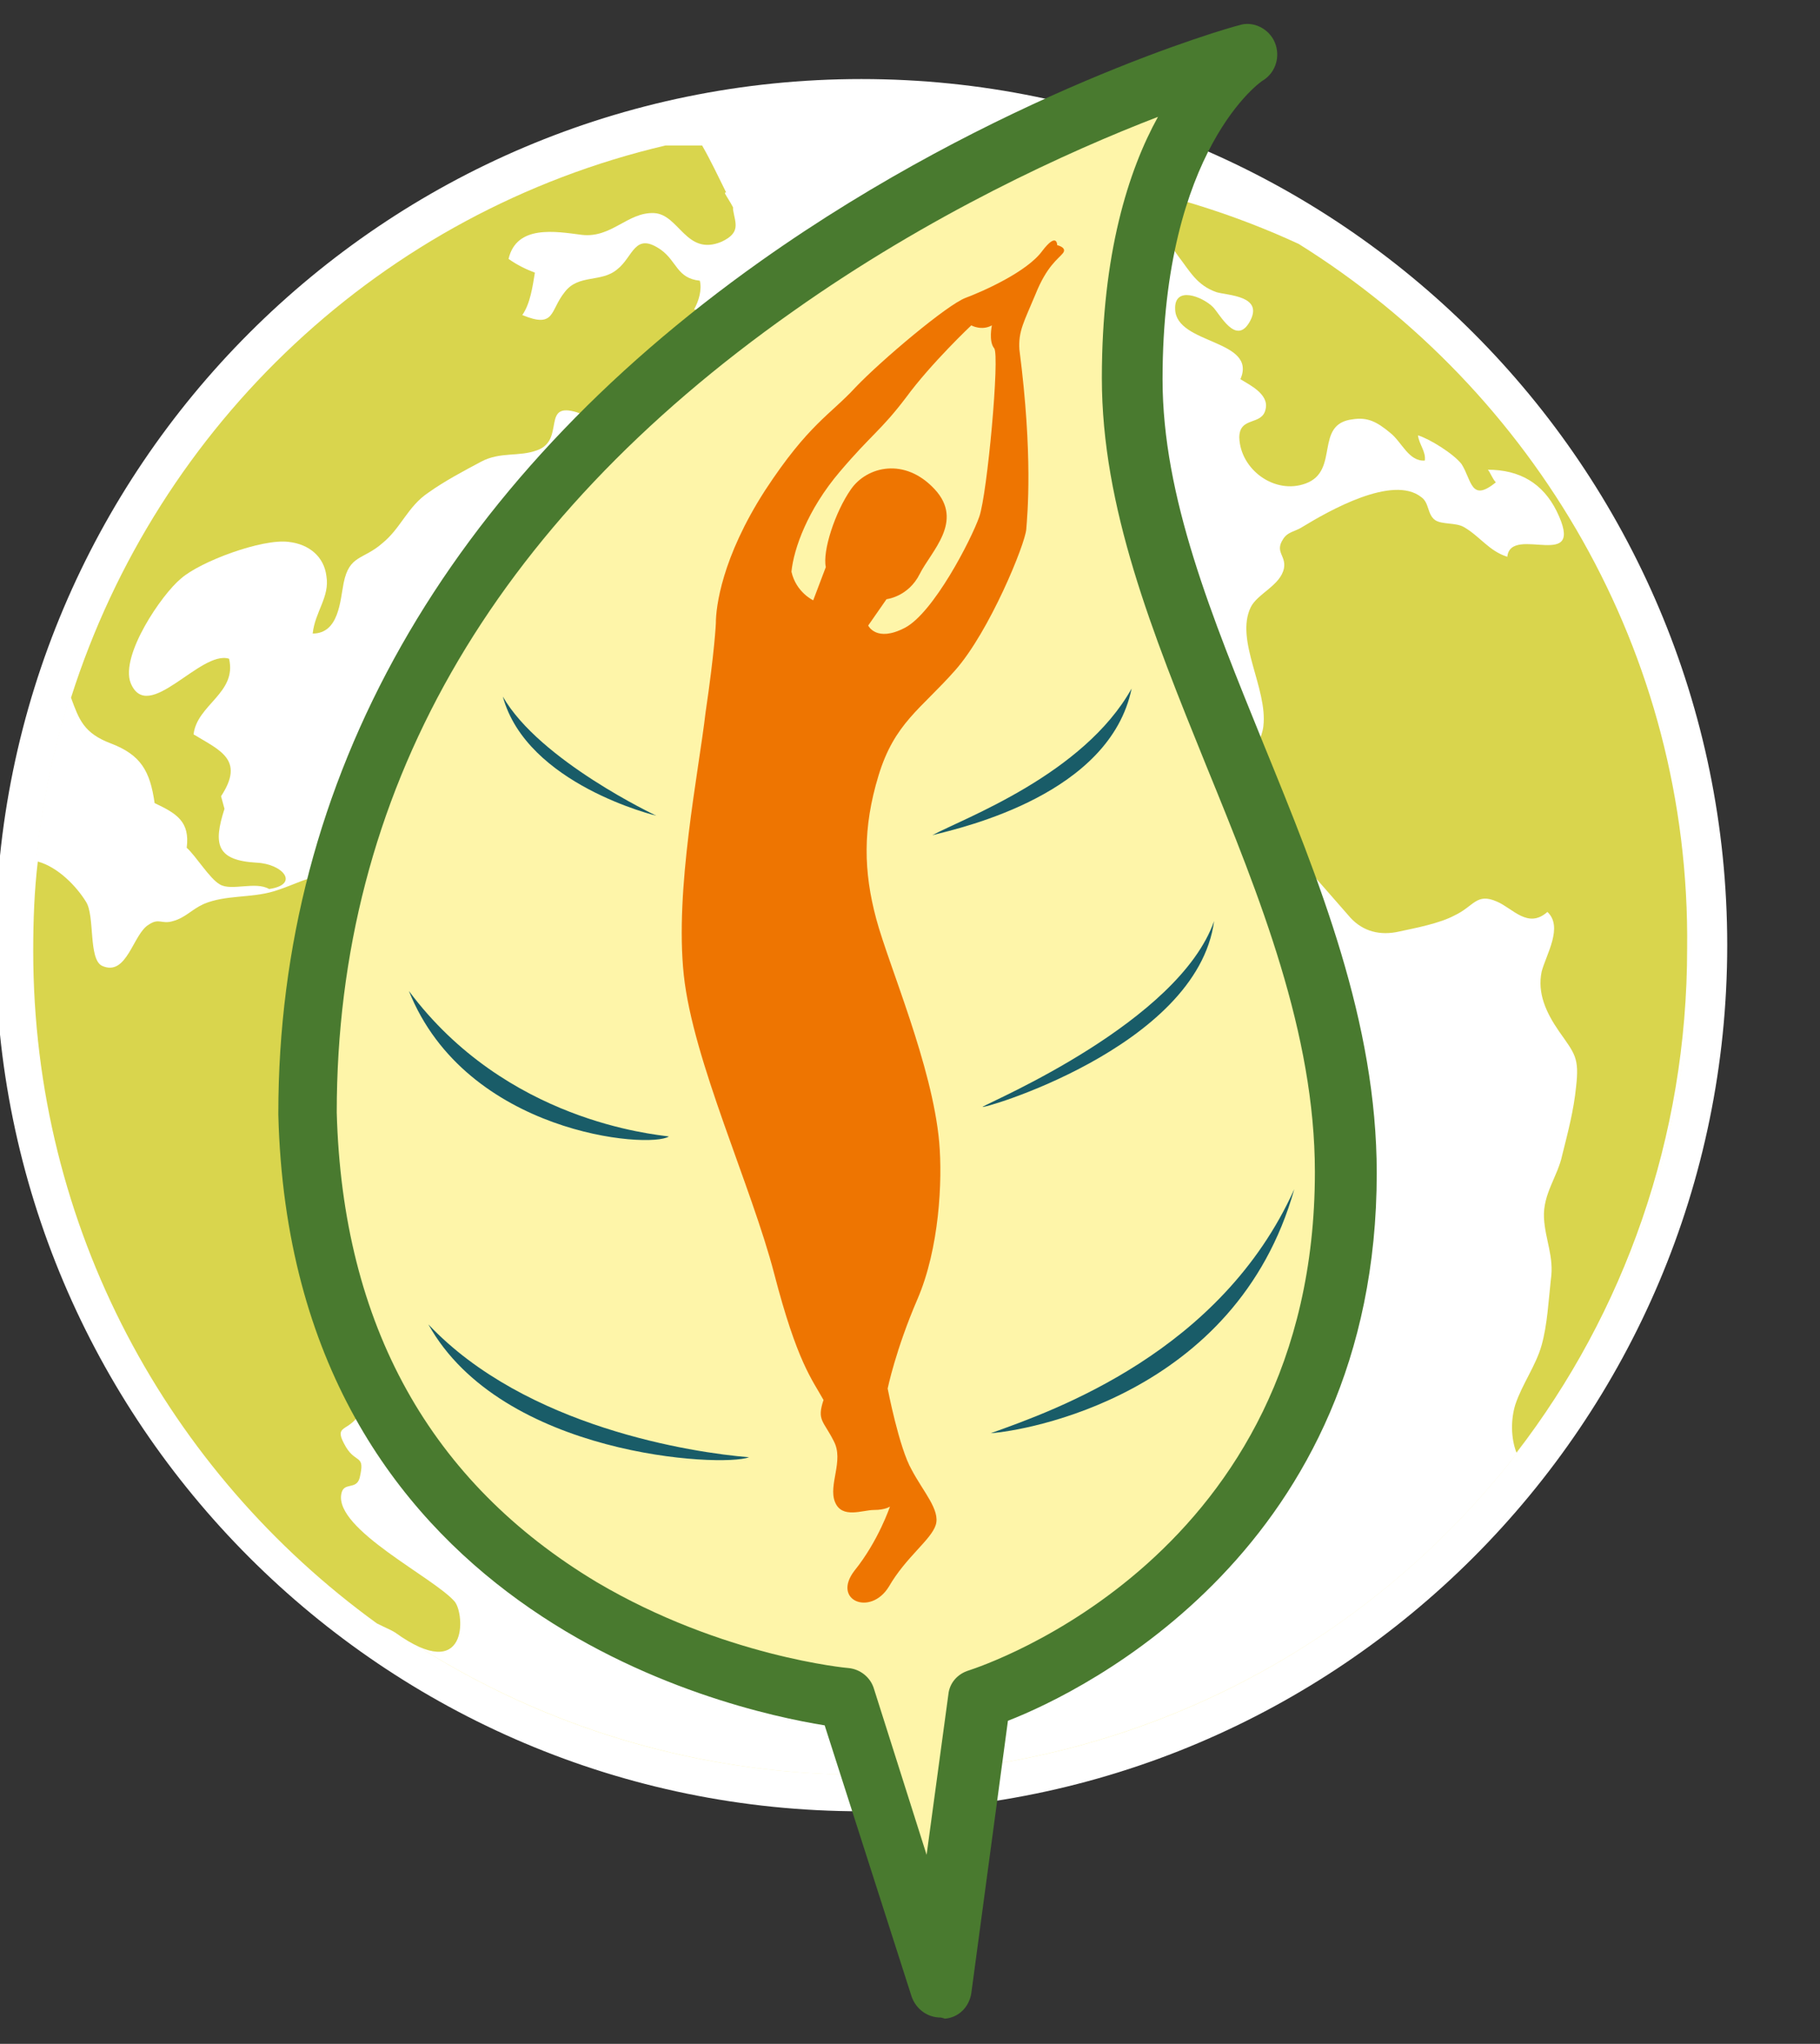 <svg xmlns="http://www.w3.org/2000/svg" xmlns:xlink="http://www.w3.org/1999/xlink" id="&#x421;&#x43B;&#x43E;&#x439;_1" x="0px" y="0px" viewBox="0 0 158.9 178.4" style="enable-background:new 0 0 158.9 178.4;" xml:space="preserve"><rect x="0" y="0" width="158.9" height="178.4" fill="#333333" stroke="none"/><style type="text/css">	.st0{fill:#FEF5A9;}	.st1{fill:#FFFFFF;}	.st2{fill:#D9D54D;}	.st3{fill:#497A2F;}	.st4{fill:#EE7501;}	.st5{fill:#195C68;}</style><g>	<g>		<g>			<path class="st0" d="M75.2,156.5c-40.8,0-74-33.2-74-74c0-40.8,33.2-74,74-74s74,33.2,74,74C149.2,123.3,116,156.5,75.2,156.5z"></path>		</g>		<g>			<path class="st1" d="M75.2,10.1c40,0,72.4,32.4,72.4,72.4c0,40-32.4,72.4-72.4,72.4c-40,0-72.4-32.4-72.4-72.4    C2.8,42.6,35.2,10.1,75.2,10.1 M75.2,6.9C33.5,6.9-0.4,40.8-0.4,82.5c0,41.7,33.9,75.6,75.6,75.6c41.7,0,75.6-33.9,75.6-75.6    C150.8,40.8,116.9,6.9,75.2,6.9L75.2,6.9z"></path>		</g>	</g>	<g>					<ellipse transform="matrix(0.164 -0.987 0.987 0.164 -18.557 143.161)" class="st1" cx="75.2" cy="82.5" rx="72.4" ry="72.4"></ellipse>	</g>	<g>		<g>			<path class="st2" d="M39.7,139.8c-1.8-2.1-10.5-6.3-9.9-9.4c0.2-1.1,1.3-0.3,1.6-1.4c0.5-2.1-0.3-1.2-1.2-2.7    c-1.1-1.9,0-1.3,1-2.6c0.5-0.7,0.7-2.1,1-2.8c0.5-1.7,1.6-3.9,1.8-5.7c0.2-2-1-3.9-0.8-5.9c0.2-2.3,1.9-3.2,2.9-5.3    c1.3-2.6-0.4-3.6-1.1-5.8c-1.2-3.6-1.5-8.1-0.7-12c1.1-4.9,0.7-8.3-4.5-9.5c-2.6-0.6-3.3,0.3-5.9,1.1c-2,0.6-4.2,0.3-6.1,1.1    c-1.1,0.5-1.6,1.2-2.7,1.5c-1,0.3-1.2-0.3-2.1,0.3c-1.4,0.8-1.9,4.6-4.1,3.6c-1.2-0.6-0.6-4.4-1.4-5.6c-0.8-1.3-2.4-3-4.2-3.5    c-0.3,2.5-0.4,5.1-0.4,7.8c0,24.2,11.8,45.5,30,58.7c0.8,0.4,1.3,0.6,1.6,0.8C40.9,147.1,40.6,140.9,39.7,139.8z"></path>		</g>		<g>			<path class="st2" d="M9.7,64.9c2.6,1,3.4,2.4,3.8,5.2c1.9,0.9,3.1,1.6,2.8,3.9c0.8,0.7,2,2.7,2.9,3.2c1,0.6,3.1-0.3,4.3,0.4    c2.7-0.4,1.2-2.2-1.1-2.3c-3.5-0.2-3.8-1.6-2.8-4.7l-0.3-1.1c2.1-3.2-0.1-4-2.4-5.4c0.3-2.6,3.8-3.6,3.1-6.6    c-2.5-0.8-7.1,5.8-8.6,2.1c-0.9-2.4,2.7-7.7,4.4-9.1c1.7-1.5,7.1-3.5,9.4-3.2c1.8,0.2,3.1,1.3,3.3,3c0.3,1.8-1,3.1-1.2,5    c2.3,0,2.4-2.9,2.7-4.4c0.5-2.5,1.7-2,3.4-3.5c1.6-1.3,2.2-3.2,4-4.4c1.4-1,3.1-1.9,4.6-2.7c1.7-0.9,3.3-0.4,4.9-1    c2.5-0.9,0.3-4.3,3.5-3.3c1.1,0.4,0.4,0.9,2,1c0.7,0,2-0.3,2.8-0.4c3.4-0.5,1.3-1.4,0.3-3.3c-1.3-2.5,1.2-1.5,3.1-1.4    c1.4,0.1,1.2-0.4,2.2,0.7c0.9,1,0,1.7,1.6,2.1c2.9,0.6,1.6-2.8,1.2-3.9c-0.7-1.9-0.7-3.2-3-3.8c0.4-0.7,0.7-1.7,0.5-2.5    c-2-0.2-2-1.7-3.4-2.7c-2.3-1.6-2.4,0.6-3.8,1.7c-1.4,1.2-3.4,0.4-4.6,2c-1.3,1.6-0.8,3.2-3.7,2c0.7-1,0.9-2.5,1.1-3.7    c-0.8-0.3-1.6-0.7-2.3-1.2c0.7-3,4.1-2.4,6.4-2.1c2.6,0.3,4-2,6.3-1.9c2.2,0.1,2.8,3.8,5.9,2.5c1.7-0.8,1.2-1.6,1-2.8    c0,0,0-0.1,0-0.1c0,0,0-0.1,0-0.1c-0.2-0.4-0.6-1-0.7-1.2c0,0,0-0.1,0-0.1c0,0,0.1,0,0.1,0c-0.7-1.4-1.3-2.7-2.1-4.1    c-1.1,0-2.2,0-3.2,0C33.4,18.5,13.8,37,6.2,60.9C6.9,62.8,7.3,64,9.7,64.9z"></path>		</g>		<g>			<path class="st2" d="M113.4,21.3c-4.1-1.9-8.4-3.4-12.8-4.5c-0.5,1-1,2.1-1.4,3.3c0.8,0.2,1.6,0.4,2.4,0.6    c0.4,0.5,0.9,1.1,1.3,1.7c1,1.3,1.6,2.5,3.3,3.1c1,0.3,4.2,0.3,2.9,2.6c-1.2,2.1-2.6-0.7-3.2-1.3c-0.9-0.9-3.4-1.9-3.3,0.2    c0.1,3.1,7.2,2.6,5.7,6.1c0.8,0.5,2.5,1.3,2.2,2.6c-0.3,1.5-2.3,0.6-2.3,2.5c0.1,2.8,3.1,5,5.8,4c3-1.1,0.7-5.2,4.1-5.6    c1.3-0.2,2.1,0.2,3.3,1.2c1,0.8,1.6,2.5,3,2.4c0.1-0.8-0.5-1.4-0.6-2.2c1,0.3,3.1,1.6,3.8,2.5c0.9,1.4,0.8,3.4,3,1.6    c-0.3-0.3-0.5-0.9-0.7-1.1c2.8,0,4.8,1.2,6,3.6c2.7,5.5-4,1.1-4.3,4c-1.6-0.5-2.4-1.8-3.8-2.6c-0.7-0.4-1.9-0.2-2.5-0.6    c-0.7-0.5-0.5-1.5-1.2-2c-2.5-2-8.1,1.2-10.4,2.6c-0.6,0.4-1.3,0.4-1.7,1.1c-0.7,1.1,0.3,1.4,0.1,2.5c-0.3,1.5-2.3,2.2-2.9,3.4    c-1.4,2.9,1.5,7.1,1.1,10.4c-0.2,1.8-2.2,3.8-1.4,5.3c0.3,0.7,1.4,1.2,1.9,2c0.4,0.7,0.6,1.6,1.1,2.3c1.7,2.3,4.1,4.9,6,7.1    c1.1,1.2,2.6,1.6,4.3,1.2c1.4-0.3,3.5-0.7,4.8-1.4c1.7-0.8,1.9-2,3.7-1.2c1.4,0.6,2.7,2.4,4.4,0.9c1.4,1.3-0.1,3.7-0.5,5.2    c-0.4,1.9,0.4,3.6,1.5,5.2c1.4,2,1.8,2.3,1.5,4.9c-0.2,2-0.7,3.9-1.2,5.9c-0.4,1.9-1.7,3.4-1.6,5.5c0.1,1.9,0.9,3.4,0.6,5.4    c-0.2,1.8-0.3,3.9-0.8,5.7c-0.5,1.8-1.7,3.4-2.3,5.2c-0.4,1.3-0.4,2.9,0.1,4.2c9.4-12.2,14.9-27.5,14.9-44    C147.6,56.9,133.9,34.1,113.4,21.3z"></path>		</g>	</g>	<g>		<path class="st0" d="M26.8,97.2c0-69.3,82.1-92.5,82.1-92.5s-10,6.2-10,28.3s18.6,44.7,18.6,69.3c0,36-32,46-32,46l-3.5,25.3   l-8.1-25.3C73.9,148.2,28.1,144.2,26.8,97.2z"></path>		<path class="st3" d="M82.1,176.1c-1.1,0-2.1-0.7-2.5-1.8L72,150.6c-8.7-1.4-46.6-9.9-47.7-53.3c0,0,0,0,0-0.1   c0-29.2,14.6-54.9,42.1-74.4C87,8.2,107.3,2.4,108.2,2.2c1.2-0.4,2.6,0.3,3.1,1.5c0.5,1.2,0.1,2.6-1,3.3c-0.1,0-8.8,6-8.8,26.1   c0,10.3,4.3,20.7,8.8,31.8c4.9,12,9.9,24.3,9.9,37.5c0,32.7-25.5,45.2-32.2,47.8l-3.2,23.8c-0.2,1.2-1.1,2.1-2.3,2.2   C82.2,176.1,82.1,176.1,82.1,176.1z M29.4,97.1c0.5,18.6,8.2,32.3,22.7,41c11,6.5,21.9,7.5,22,7.5c1,0.1,1.9,0.8,2.2,1.8l4.6,14.5   l1.9-14c0.1-1,0.8-1.8,1.8-2.1c1.2-0.4,30.2-9.9,30.2-43.5c0-12.1-4.8-24-9.5-35.5c-4.7-11.6-9.1-22.5-9.1-33.8   c0-10.8,2.3-18.1,4.9-22.8c-7.8,3-19.9,8.5-31.9,17C42.8,45.8,29.4,69.3,29.4,97.1z"></path>	</g>	<g>		<g>			<path class="st4" d="M62.5,54.4c0-1.4,0.5-5.7,4.3-11.6c3.8-5.8,5.7-6.6,7.9-9c2.3-2.4,8-7.2,9.6-7.8c1.6-0.6,5.4-2.3,6.7-4.1    c1.3-1.7,1.3-0.5,1.3-0.5s0.9,0.2,0.5,0.7c-0.4,0.5-1.4,1.1-2.4,3.6c-1,2.4-1.5,3.2-1.4,4.8c1.2,9.3,0.7,14.4,0.6,15.7    c-0.1,1.3-3.2,8.9-6.2,12.3c-3,3.4-5.3,4.6-6.7,9.2s-1.3,8.4-0.2,12.5c1.1,4.1,4.9,12.8,5.5,19.5c0.3,3.4,0,9.3-1.9,13.7    c-1.9,4.4-2.6,7.8-2.6,7.8s1,5.2,2.1,7.1c1,1.9,2.5,3.5,2.1,4.8c-0.4,1.3-2.6,2.8-4.1,5.4c-1.6,2.6-5,1.2-3-1.4    c2.1-2.6,3.1-5.6,3.1-5.6s-0.4,0.3-1.4,0.3c-1,0-2.8,0.8-3.4-0.7c-0.6-1.5,0.8-3.6-0.1-5.3c-0.9-1.8-1.5-1.8-0.9-3.6    c-1-1.8-2.3-3.3-4.3-11c-2-7.7-7.1-18.6-7.9-26.1c-0.8-7.5,1.3-17.7,1.9-22.9C62.4,56.8,62.5,54.4,62.5,54.4z M71,52.4l1.1-2.9    c-0.3-1.4,0.8-4.8,2.2-6.8s4.7-2.8,7.3,0s-0.3,5.4-1.3,7.4c-1,2-2.9,2.2-2.9,2.2l-1.6,2.3c0,0,0.7,1.5,3.2,0.2s5.8-7.7,6.5-9.7    s1.8-14.1,1.3-14.7s-0.2-2-0.2-2c-0.9,0.5-1.8,0-1.8,0s-3.5,3.3-5.7,6.3c-2.2,2.9-3,3.2-5.8,6.5c-2.8,3.3-4,6.7-4.2,8.7    C69.5,51.7,71,52.4,71,52.4z"></path>		</g>	</g></g><g>	<path class="st5" d="M81.4,72.9c2.8-1.5,13.2-5.3,17.4-12.8C96.9,69.3,84.2,72.2,81.4,72.9z M97.9,58.8"></path>	<g>		<path class="st5" d="M85.8,96.6c0.8-0.5,17.1-7.4,20.2-16.2C104.5,91.5,85.2,97,85.8,96.6z"></path>	</g>	<g>		<path class="st5" d="M86.5,125.1c5.6-2,20.1-7.1,26.5-21.3C107.9,121.9,89.4,124.9,86.5,125.1z"></path>	</g>	<g>		<path class="st5" d="M57.3,71.2c0,0-10.2-4.8-13.4-10.4C46,68.5,57.3,71.2,57.3,71.2z"></path>	</g>	<g>		<path class="st5" d="M58.4,99.2c-1.3-0.2-14.2-1.3-22.7-12.7C40.7,99,56.7,100.3,58.4,99.2z"></path>	</g>	<g>		<path class="st5" d="M65.4,127.2c-4.9-0.4-19.5-2.6-28-11.6C43.8,127.1,63,128.1,65.4,127.2z"></path>	</g></g></svg>